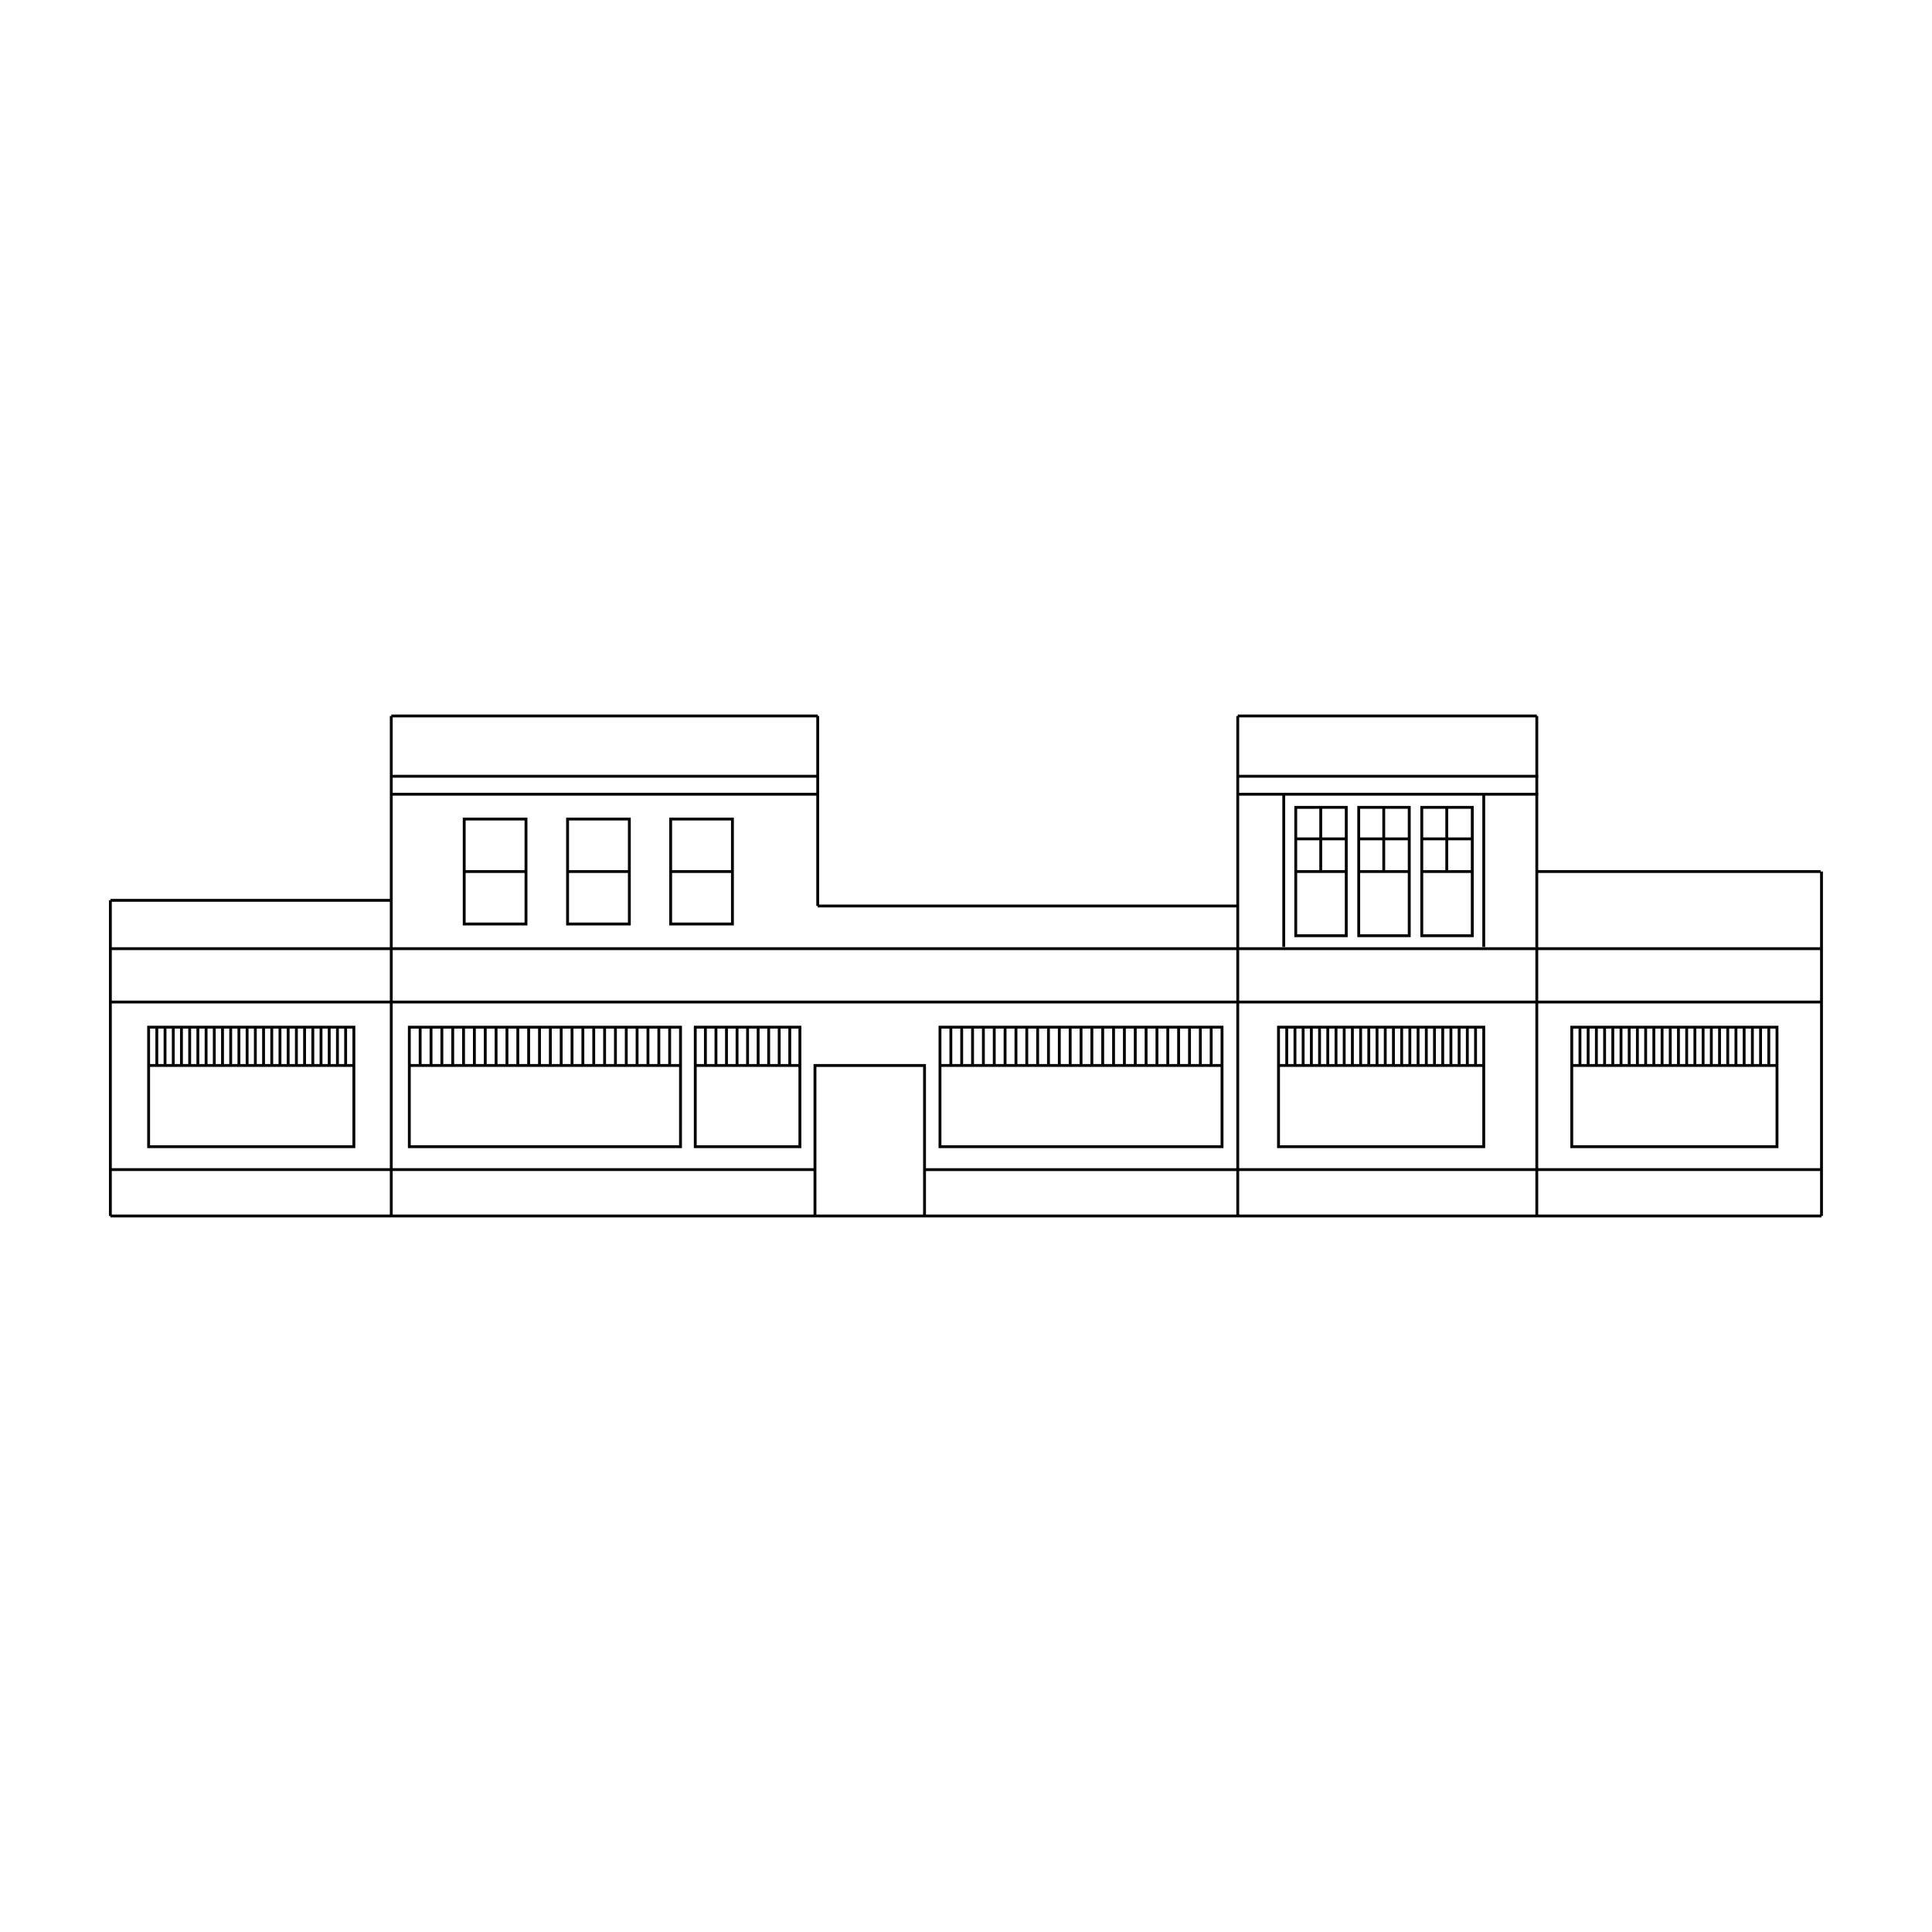 <?xml version="1.0" encoding="UTF-8"?>
<!-- Uploaded to: SVG Repo, www.svgrepo.com, Generator: SVG Repo Mixer Tools -->
<svg fill="#000000" width="800px" height="800px" version="1.1" viewBox="144 144 512 512" xmlns="http://www.w3.org/2000/svg">
 <g>
  <path d="m247.48 349.34h113.25v0.754h-113.25z"/>
  <path d="m173.25 453.58h186.73v0.754h-186.73z"/>
  <path d="m247.48 354.1h113.25v0.754h-113.25z"/>
  <path d="m389.02 453.59h82.988v0.754h-82.988z"/>
  <path d="m283.77 389.25h-17.129v-28.57h17.129zm-16.371-0.762h15.613v-27.059h-15.613z"/>
  <path d="m266.85 374.59h16.539v0.754h-16.539z"/>
  <path d="m311.16 389.25h-17.129v-28.57h17.129zm-16.367-0.762h15.613v-27.059h-15.613z"/>
  <path d="m294.24 374.59h16.535v0.754h-16.535z"/>
  <path d="m338.48 389.25h-17.129v-28.57h17.129zm-16.371-0.762h15.617v-27.059h-15.617z"/>
  <path d="m321.57 374.59h16.535v0.754h-16.535z"/>
  <path d="m389.39 466.25h-0.758v-39.504h-28.277v39.504h-0.758v-40.266h29.793z"/>
  <path d="m356.36 448.26h-28.484v-32.426h28.484zm-27.73-0.754h26.973v-30.91h-26.973z"/>
  <path d="m468.23 448.26h-75.5v-32.426h75.5zm-74.746-0.754h73.988v-30.91h-73.988z"/>
  <path d="m395.61 416.22h0.754v10.148h-0.754z"/>
  <path d="m398.48 416.22h0.754v10.148h-0.754z"/>
  <path d="m401.36 416.22h0.754v10.148h-0.754z"/>
  <path d="m404.23 416.22h0.754v10.148h-0.754z"/>
  <path d="m407.11 416.22h0.754v10.148h-0.754z"/>
  <path d="m409.98 416.22h0.754v10.148h-0.754z"/>
  <path d="m412.86 416.22h0.754v10.148h-0.754z"/>
  <path d="m415.73 416.22h0.754v10.148h-0.754z"/>
  <path d="m418.61 416.22h0.754v10.148h-0.754z"/>
  <path d="m421.48 416.22h0.754v10.148h-0.754z"/>
  <path d="m424.35 416.22h0.754v10.148h-0.754z"/>
  <path d="m427.23 416.22h0.754v10.148h-0.754z"/>
  <path d="m430.11 416.22h0.754v10.148h-0.754z"/>
  <path d="m432.98 416.22h0.754v10.148h-0.754z"/>
  <path d="m435.85 416.22h0.754v10.148h-0.754z"/>
  <path d="m438.73 416.22h0.754v10.148h-0.754z"/>
  <path d="m441.6 416.22h0.754v10.148h-0.754z"/>
  <path d="m444.48 416.22h0.754v10.148h-0.754z"/>
  <path d="m450.23 416.22h0.754v10.148h-0.754z"/>
  <path d="m453.1 416.22h0.754v10.148h-0.754z"/>
  <path d="m455.97 416.22h0.754v10.148h-0.754z"/>
  <path d="m461.73 416.22h0.754v10.148h-0.754z"/>
  <path d="m464.6 416.22h0.754v10.148h-0.754z"/>
  <path d="m458.86 416.22h0.754v10.148h-0.754z"/>
  <path d="m447.35 416.22h0.754v10.148h-0.754z"/>
  <path d="m393.11 425.98h74.746v0.754h-74.746z"/>
  <path d="m324.72 448.26h-72.621v-32.426h72.625zm-71.867-0.754h71.109v-30.91h-71.109z"/>
  <path d="m254.97 416.22h0.754v10.148h-0.754z"/>
  <path d="m257.85 416.22h0.754v10.148h-0.754z"/>
  <path d="m260.72 416.22h0.754v10.148h-0.754z"/>
  <path d="m263.6 416.22h0.754v10.148h-0.754z"/>
  <path d="m266.47 416.22h0.754v10.148h-0.754z"/>
  <path d="m269.34 416.22h0.754v10.148h-0.754z"/>
  <path d="m272.22 416.22h0.754v10.148h-0.754z"/>
  <path d="m275.09 416.22h0.754v10.148h-0.754z"/>
  <path d="m277.97 416.22h0.754v10.148h-0.754z"/>
  <path d="m280.85 416.22h0.754v10.148h-0.754z"/>
  <path d="m283.72 416.22h0.754v10.148h-0.754z"/>
  <path d="m286.6 416.22h0.754v10.148h-0.754z"/>
  <path d="m289.47 416.22h0.754v10.148h-0.754z"/>
  <path d="m292.34 416.22h0.754v10.148h-0.754z"/>
  <path d="m295.22 416.22h0.754v10.148h-0.754z"/>
  <path d="m298.09 416.22h0.754v10.148h-0.754z"/>
  <path d="m300.97 416.22h0.754v10.148h-0.754z"/>
  <path d="m306.72 416.22h0.754v10.148h-0.754z"/>
  <path d="m309.59 416.22h0.754v10.148h-0.754z"/>
  <path d="m312.46 416.22h0.754v10.148h-0.754z"/>
  <path d="m318.22 416.22h0.754v10.148h-0.754z"/>
  <path d="m321.09 416.22h0.754v10.148h-0.754z"/>
  <path d="m315.34 416.22h0.754v10.148h-0.754z"/>
  <path d="m303.85 416.22h0.754v10.148h-0.754z"/>
  <path d="m252.48 425.98h71.867v0.754h-71.867z"/>
  <path d="m330.56 416.22h0.754v10.148h-0.754z"/>
  <path d="m333.36 416.22h0.754v10.148h-0.754z"/>
  <path d="m338.95 416.22h0.754v10.148h-0.754z"/>
  <path d="m341.74 416.22h0.754v10.148h-0.754z"/>
  <path d="m344.54 416.22h0.754v10.148h-0.754z"/>
  <path d="m350.12 416.22h0.754v10.148h-0.754z"/>
  <path d="m352.92 416.22h0.754v10.148h-0.754z"/>
  <path d="m347.33 416.22h0.754v10.148h-0.754z"/>
  <path d="m336.15 416.22h0.754v10.148h-0.754z"/>
  <path d="m328.26 425.98h27.73v0.754h-27.73z"/>
  <path d="m173.29 395.03h453.16v0.754h-453.16z"/>
  <path d="m173.21 409.17h453.31v0.754h-453.31z"/>
  <path d="m472.01 349.34h79.598v0.754h-79.598z"/>
  <path d="m472.03 453.58h154.49v0.754h-154.49z"/>
  <path d="m472.01 354.1h79.598v0.754h-79.598z"/>
  <path d="m536.83 354.43h0.754v40.527h-0.754z"/>
  <path d="m483.83 354.43h0.754v40.527h-0.754z"/>
  <path d="m517.85 392.35h-14.148v-34.77h14.148zm-13.395-0.758h12.629v-33.258h-12.629z"/>
  <path d="m503.95 374.59h13.523v0.754h-13.523z"/>
  <path d="m503.95 365.93h13.523v0.754h-13.523z"/>
  <path d="m510.33 357.96h0.754v16.703h-0.754z"/>
  <path d="m534.55 392.35h-14.148v-34.77h14.148zm-13.387-0.758h12.629v-33.258h-12.629z"/>
  <path d="m520.64 374.59h13.516v0.754h-13.516z"/>
  <path d="m520.64 365.93h13.516v0.754h-13.516z"/>
  <path d="m527.03 357.96h0.754v16.703h-0.754z"/>
  <path d="m501.15 392.35h-14.141v-34.77h14.148l-0.004 34.77zm-13.387-0.758h12.629v-33.258l-12.629 0.004z"/>
  <path d="m487.25 374.59h13.523v0.754h-13.523z"/>
  <path d="m487.25 365.93h13.523v0.754h-13.523z"/>
  <path d="m493.63 357.96h0.754v16.703h-0.754z"/>
  <path d="m537.59 448.26h-55.152v-32.426h55.148v32.426zm-54.391-0.754h53.629v-30.91h-53.629z"/>
  <path d="m484.62 416.22h0.754v10.148h-0.754z"/>
  <path d="m486.8 416.22h0.754v10.148h-0.754z"/>
  <path d="m488.97 416.22h0.754v10.148h-0.754z"/>
  <path d="m491.15 416.22h0.754v10.148h-0.754z"/>
  <path d="m493.32 416.22h0.754v10.148h-0.754z"/>
  <path d="m495.5 416.22h0.754v10.148h-0.754z"/>
  <path d="m497.68 416.22h0.754v10.148h-0.754z"/>
  <path d="m499.85 416.22h0.754v10.148h-0.754z"/>
  <path d="m502.02 416.22h0.754v10.148h-0.754z"/>
  <path d="m504.2 416.22h0.754v10.148h-0.754z"/>
  <path d="m506.37 416.22h0.754v10.148h-0.754z"/>
  <path d="m508.55 416.22h0.754v10.148h-0.754z"/>
  <path d="m510.73 416.22h0.754v10.148h-0.754z"/>
  <path d="m512.9 416.22h0.754v10.148h-0.754z"/>
  <path d="m515.08 416.22h0.754v10.148h-0.754z"/>
  <path d="m517.25 416.22h0.754v10.148h-0.754z"/>
  <path d="m519.43 416.22h0.754v10.148h-0.754z"/>
  <path d="m523.78 416.22h0.754v10.148h-0.754z"/>
  <path d="m525.96 416.22h0.754v10.148h-0.754z"/>
  <path d="m528.13 416.22h0.754v10.148h-0.754z"/>
  <path d="m532.48 416.22h0.754v10.148h-0.754z"/>
  <path d="m534.66 416.22h0.754v10.148h-0.754z"/>
  <path d="m530.31 416.22h0.754v10.148h-0.754z"/>
  <path d="m521.61 416.22h0.754v10.148h-0.754z"/>
  <path d="m482.82 425.98h54.391v0.754h-54.391z"/>
  <path d="m615.3 448.26h-55.145v-32.426h55.148zm-54.391-0.754h53.637v-30.91h-53.637z"/>
  <path d="m562.33 416.22h0.754v10.148h-0.754z"/>
  <path d="m564.5 416.22h0.754v10.148h-0.754z"/>
  <path d="m566.68 416.22h0.754v10.148h-0.754z"/>
  <path d="m568.86 416.22h0.754v10.148h-0.754z"/>
  <path d="m571.03 416.22h0.754v10.148h-0.754z"/>
  <path d="m573.21 416.22h0.754v10.148h-0.754z"/>
  <path d="m575.38 416.22h0.754v10.148h-0.754z"/>
  <path d="m577.55 416.22h0.754v10.148h-0.754z"/>
  <path d="m579.74 416.22h0.754v10.148h-0.754z"/>
  <path d="m581.91 416.22h0.754v10.148h-0.754z"/>
  <path d="m584.09 416.22h0.754v10.148h-0.754z"/>
  <path d="m586.26 416.22h0.754v10.148h-0.754z"/>
  <path d="m588.43 416.22h0.754v10.148h-0.754z"/>
  <path d="m590.61 416.22h0.754v10.148h-0.754z"/>
  <path d="m592.79 416.22h0.754v10.148h-0.754z"/>
  <path d="m594.96 416.22h0.754v10.148h-0.754z"/>
  <path d="m597.14 416.22h0.754v10.148h-0.754z"/>
  <path d="m601.49 416.22h0.754v10.148h-0.754z"/>
  <path d="m603.67 416.22h0.754v10.148h-0.754z"/>
  <path d="m605.84 416.22h0.754v10.148h-0.754z"/>
  <path d="m610.19 416.22h0.754v10.148h-0.754z"/>
  <path d="m612.37 416.22h0.754v10.148h-0.754z"/>
  <path d="m608.02 416.22h0.754v10.148h-0.754z"/>
  <path d="m599.32 416.22h0.754v10.148h-0.754z"/>
  <path d="m560.53 425.98h54.391v0.754h-54.391z"/>
  <path d="m238.16 448.26h-55.148v-32.426h55.148zm-54.395-0.754h53.637v-30.91h-53.637z"/>
  <path d="m185.18 416.22h0.754v10.148h-0.754z"/>
  <path d="m187.36 416.22h0.754v10.148h-0.754z"/>
  <path d="m189.54 416.22h0.754v10.148h-0.754z"/>
  <path d="m191.71 416.22h0.754v10.148h-0.754z"/>
  <path d="m193.89 416.22h0.754v10.148h-0.754z"/>
  <path d="m196.06 416.22h0.754v10.148h-0.754z"/>
  <path d="m198.24 416.22h0.754v10.148h-0.754z"/>
  <path d="m200.41 416.22h0.754v10.148h-0.754z"/>
  <path d="m202.59 416.22h0.754v10.148h-0.754z"/>
  <path d="m204.76 416.22h0.754v10.148h-0.754z"/>
  <path d="m206.94 416.22h0.754v10.148h-0.754z"/>
  <path d="m209.11 416.22h0.754v10.148h-0.754z"/>
  <path d="m211.29 416.22h0.754v10.148h-0.754z"/>
  <path d="m213.47 416.22h0.754v10.148h-0.754z"/>
  <path d="m215.64 416.22h0.754v10.148h-0.754z"/>
  <path d="m217.82 416.22h0.754v10.148h-0.754z"/>
  <path d="m219.99 416.22h0.754v10.148h-0.754z"/>
  <path d="m224.34 416.22h0.754v10.148h-0.754z"/>
  <path d="m226.52 416.22h0.754v10.148h-0.754z"/>
  <path d="m228.7 416.22h0.754v10.148h-0.754z"/>
  <path d="m233.05 416.22h0.754v10.148h-0.754z"/>
  <path d="m235.22 416.22h0.754v10.148h-0.754z"/>
  <path d="m230.87 416.22h0.754v10.148h-0.754z"/>
  <path d="m222.17 416.22h0.754v10.148h-0.754z"/>
  <path d="m183.39 425.98h54.391v0.754h-54.391z"/>
  <path d="m247.31 333.75h0.754v132.51h-0.754z"/>
  <path d="m173.25 382.22h74.66v0.754h-74.66z"/>
  <path d="m173.25 465.87h453.46v0.754h-453.46z"/>
  <path d="m626.34 374.96h0.754v91.289h-0.754z"/>
  <path d="m551.27 374.59h75.215v0.754h-75.215z"/>
  <path d="m550.89 333.75h0.754v132.51h-0.754z"/>
  <path d="m471.64 333.75h0.754v132.51h-0.754z"/>
  <path d="m472.02 333.36h79.25v0.754h-79.25z"/>
  <path d="m172.87 382.6h0.754v83.652h-0.754z"/>
  <path d="m247.7 333.36h113.02v0.754h-113.02z"/>
  <path d="m360.33 333.74h0.754v50.355h-0.754z"/>
  <path d="m360.71 383.72h111.29v0.754h-111.29z"/>
 </g>
</svg>